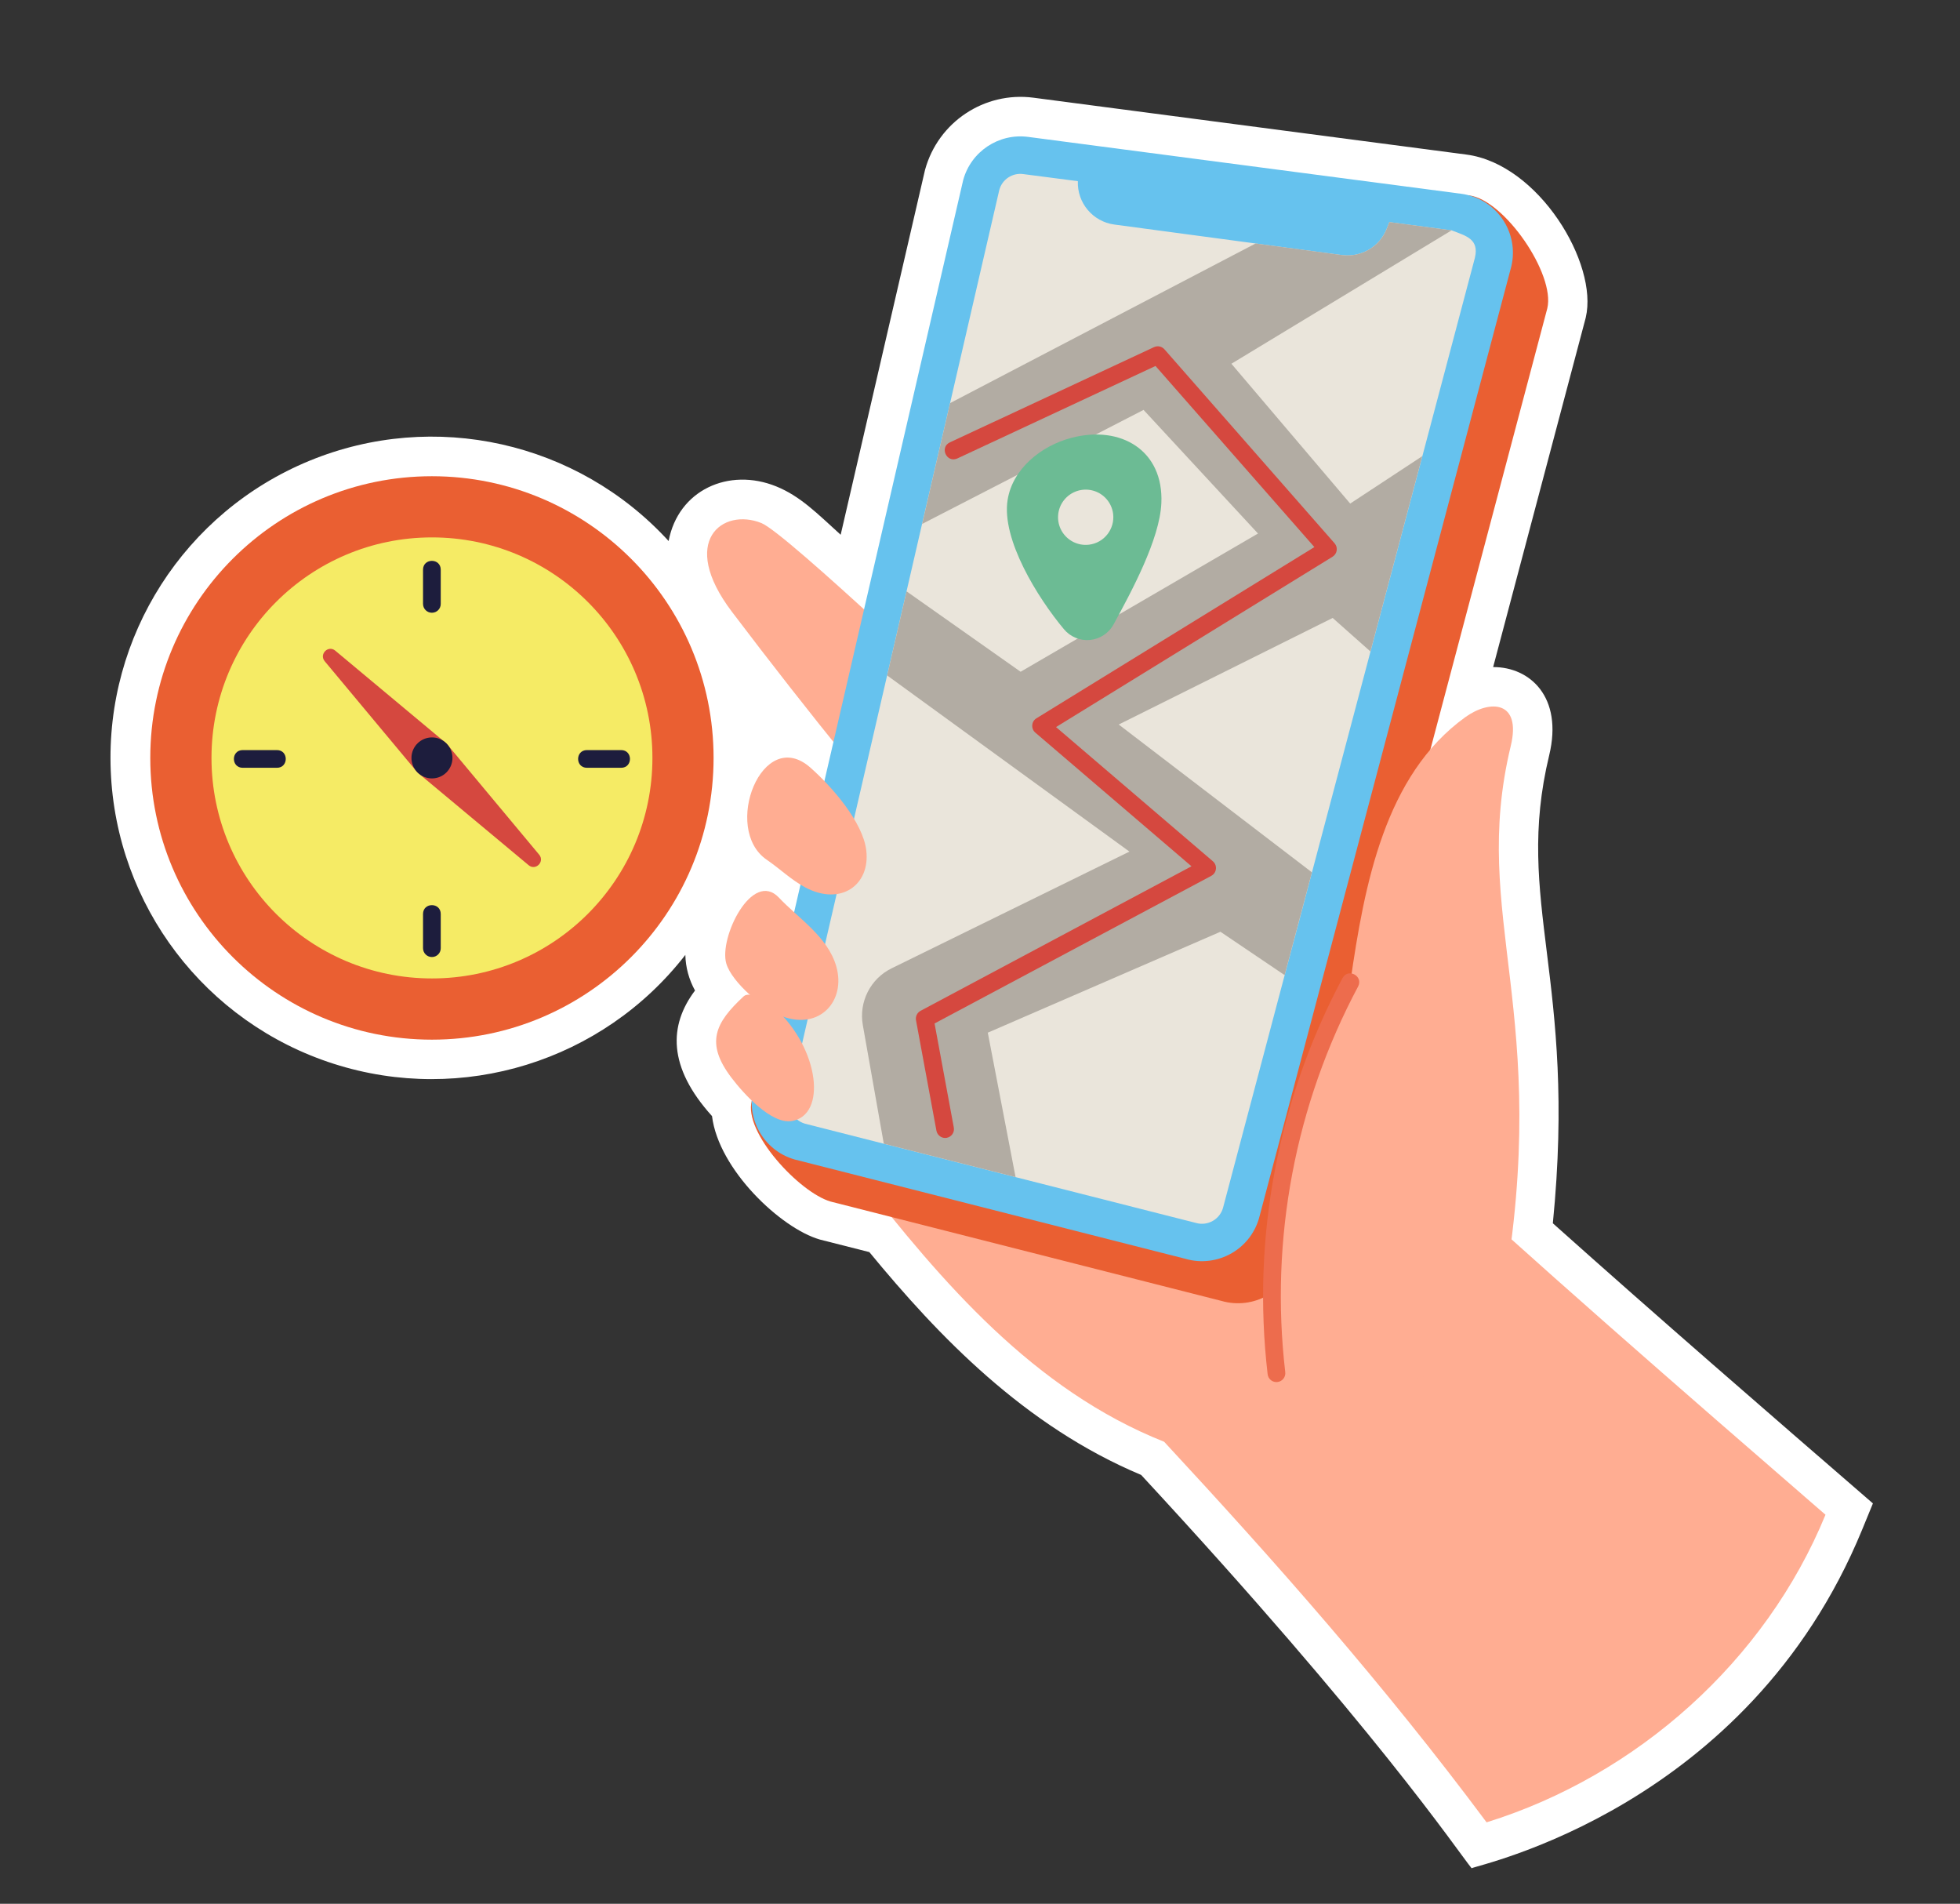 <?xml version="1.0" encoding="utf-8"?>
<svg xmlns="http://www.w3.org/2000/svg" xmlns:xlink="http://www.w3.org/1999/xlink" version="1.1" id="Calque_1" x="0px" y="0px" viewBox="0 0 415 403" style="enable-background:new 0 0 415 403;">
<rect x="0" y="0" width="415" height="403" fill="#333333" stroke="none"/>
<style type="text/css">
	.st0{clip-path:url(#SVGID_00000023989083127317505590000014089823492770701719_);fill:#FFFFFF;}
	.st1{fill:#EA5F32;}
	.st2{fill:#F5EB65;}
	.st3{fill:#D5483F;}
	.st4{fill:#1D1D3D;}
	.st5{fill:#FFAD92;}
	.st6{fill:#66C2EE;}
	.st7{fill:#EAE5DB;}
	.st8{fill:#B2ACA3;}
	.st9{fill:#6CBB94;}
	.st10{fill:#ED6C4D;}
</style>
<g>
	<g>
		<defs>
			<rect id="SVGID_1_" x="23" y="20" width="374" height="376"/>
		</defs>
		<clipPath id="SVGID_00000053514341758659211020000012744434261901992372_">
			<use xlink:href="#SVGID_1_" style="overflow:visible;"/>
		</clipPath>
		<path style="clip-path:url(#SVGID_00000053514341758659211020000012744434261901992372_);fill:#FFFFFF;" d="M328.79,258.95&#xD;&#xA;			c5.17-51.89-8.29-67.9-0.77-99.08c2.97-12.34-4.1-18.66-11.8-18.66h-0.07l19.56-73.79l0.05-0.21c2.7-11.38-9.93-32.48-25.27-34.49&#xD;&#xA;			l-91.69-12.04c-10.38-1.35-20.16,5.16-22.93,15.25l-0.04,0.16L178,113.2c-4.97-4.51-8.55-8.17-13.63-10.23&#xD;&#xA;			c-10.07-4.09-20.77,0.78-22.8,11.56C122.29,93.46,91.91,86.68,65.5,97.55c-26.41,10.88-43.21,37.09-42.05,65.62&#xD;&#xA;			c1.15,28.54,20.01,53.31,47.21,62.02c27.2,8.71,56.94-0.5,74.45-23.05c0.06,2.65,0.77,5.23,2.05,7.54&#xD;&#xA;			c-5.55,7.35-5.82,16.16,3.6,26.58c1.39,11.36,14.62,23.75,22.76,26.11l0.14,0.04l10.41,2.64c14.65,17.8,32.88,36.83,57.55,47.17&#xD;&#xA;			c49.44,53.39,66.75,79.27,69.97,83.26c1.36-0.76,58.46-12.7,82.69-71.67l2.28-5.56C373.79,298.54,351.25,279.02,328.79,258.95&#xD;&#xA;			L328.79,258.95z M328.79,258.95"/>
	</g>
	<path class="st1" d="M151.09,160.44c0,32.94-26.7,59.64-59.64,59.64c-32.93,0-59.63-26.7-59.63-59.64&#xD;&#xA;		c0-32.93,26.7-59.63,59.63-59.63C124.39,100.81,151.09,127.51,151.09,160.44L151.09,160.44z M151.09,160.44"/>
	<path class="st2" d="M138.14,160.44c0,25.79-20.9,46.68-46.68,46.68c-25.78,0-46.68-20.9-46.68-46.68&#xD;&#xA;		c0-25.78,20.9-46.68,46.68-46.68C117.24,113.76,138.14,134.66,138.14,160.44L138.14,160.44z M138.14,160.44"/>
	<path class="st3" d="M70.98,137.73c-1.48-1.23-3.46,0.75-2.23,2.24l19.64,23.55l23.54,19.63c1.48,1.24,3.47-0.75,2.23-2.23&#xD;&#xA;		l-19.63-23.54L70.98,137.73z M70.98,137.73"/>
	<path class="st4" d="M95.8,160.44c0,2.4-1.95,4.34-4.34,4.34c-2.4,0-4.34-1.95-4.34-4.34c0-2.4,1.95-4.34,4.34-4.34&#xD;&#xA;		C93.85,156.1,95.8,158.04,95.8,160.44L95.8,160.44z M95.8,160.44"/>
	<path class="st4" d="M91.45,129.71c-1.04,0-1.88-0.84-1.88-1.88v-7.23c0-2.5,3.75-2.5,3.75,0v7.23&#xD;&#xA;		C93.33,128.87,92.49,129.71,91.45,129.71L91.45,129.71z M91.45,129.71"/>
	<path class="st4" d="M91.45,202.59c-1.04,0-1.88-0.84-1.88-1.88v-7.23c0-2.5,3.75-2.5,3.75,0v7.23&#xD;&#xA;		C93.33,201.75,92.49,202.59,91.45,202.59L91.45,202.59z M91.45,202.59"/>
	<path class="st4" d="M131.51,162.53h-7.23c-2.5,0-2.5-3.75,0-3.75h7.23C134.01,158.78,134.01,162.53,131.51,162.53L131.51,162.53z&#xD;&#xA;		 M131.51,162.53"/>
	<path class="st4" d="M58.63,162.53H51.4c-2.5,0-2.5-3.75,0-3.75h7.23C61.13,158.78,61.13,162.53,58.63,162.53L58.63,162.53z&#xD;&#xA;		 M58.63,162.53"/>
	<path class="st5" d="M386.52,320.65c-61.37-53.21-122.91-106.61-177.2-167.02c-2.75-2.62-42.79-40.75-48.09-42.9&#xD;&#xA;		c-8.18-3.32-17.64,3.75-6.26,18.77c16.14,21.3,32.9,42.13,52.09,63.9c-9.74,13.41-19.61,27.06-25.19,42.66&#xD;&#xA;		c-1.38,3.85-2.48,8.1,0.08,12.97c17.46,22.32,36.89,45.19,64.54,56.17c23.58,25.42,46.55,51.4,68.27,80.56&#xD;&#xA;		C346.67,375.84,373.83,351.57,386.52,320.65L386.52,320.65z M386.52,320.65"/>
	<path class="st1" d="M225.32,37.87l85.81,3.5c7.39,0.97,18.21,16.65,16.49,23.9L274.36,266.2c-0.79,3.35-2.93,6.23-5.9,7.97&#xD;&#xA;		c-2.98,1.73-6.54,2.17-9.84,1.21l-82.76-21.03c-6.6-1.92-18.49-14.68-16.68-21.31l52.38-186.01&#xD;&#xA;		C213.21,40.96,219.09,37.05,225.32,37.87L225.32,37.87z M225.32,37.87"/>
	<path class="st6" d="M217.7,28.98l91.7,12.04c3.53,0.47,6.7,2.4,8.71,5.33c2.02,2.93,2.71,6.57,1.89,10.04L266.73,257.3&#xD;&#xA;		c-0.79,3.35-2.92,6.23-5.9,7.96c-2.98,1.73-6.53,2.18-9.84,1.21l-82.76-21.03c-6.6-1.91-10.44-8.77-8.62-15.39l44.33-191.93&#xD;&#xA;		C205.59,32.07,211.47,28.16,217.7,28.98L217.7,28.98z M217.7,28.98"/>
	<path class="st7" d="M312.29,54.56l-11.13,42.01l-10.98,41.35l-12.39,46.74l-2.35,8.89l-3.43,12.87l-1.48,5.57l-2.93,11.07&#xD;&#xA;		l-3.33,12.56l-5.26,19.86c-0.61,2.59-3.26,4.13-5.81,3.39l-38.16-9.69l-27.9-7.07l-16.72-4.25c-2.43-0.73-3.83-3.25-3.19-5.7&#xD;&#xA;		c11.56-50.06,8.3-35.91,8.9-38.52l11.7-50.64l4.11-17.8l3.29-14.27l3.23-13.95v-0.01l2.7-11.62l10.42-45.12&#xD;&#xA;		c0.6-2.25,2.78-3.7,5.08-3.38l11.56,1.5c-0.17,4.59,3.16,8.56,7.71,9.18l48.21,6.46c4.06,0.54,7.96-1.75,9.47-5.55l0.56-1.43&#xD;&#xA;		l13.18,1.75C310.41,49.93,313.22,50.59,312.29,54.56L312.29,54.56z M312.29,54.56"/>
	<path class="st8" d="M285.88,106.6l15.27-10.04l-10.98,41.35l-8-7.1l-45.3,22.56l40.91,31.29l-2.36,8.89l-3.42,12.87l-13.59-9.18&#xD;&#xA;		l-49.26,21.36l5.88,30.57l-27.9-7.07L182.69,217c-0.87-4.91,1.61-9.82,6.09-12.02l50.36-24.71l-51.3-37.29l4.11-17.8l24.15,17.02&#xD;&#xA;		l50.26-29.26l-24.23-26.17l-46.88,24.14l3.22-13.95v-0.01l2.7-11.62l64.69-33.79l18.29,2.45c4.05,0.54,7.96-1.75,9.46-5.55&#xD;&#xA;		l0.56-1.43l13.18,1.75L260.73,77L285.88,106.6z M285.88,106.6"/>
	<path class="st3" d="M198.27,239.33l-4.32-23.35c-0.15-0.8,0.24-1.61,0.96-2l57.37-30.6l-33.07-28.3&#xD;&#xA;		c-0.96-0.82-0.85-2.35,0.23-3.02l58.86-36.25l-33.64-38.34l-41.94,19.57c-2.27,1.05-3.85-2.34-1.59-3.4l43.22-20.16&#xD;&#xA;		c0.75-0.35,1.65-0.16,2.2,0.46l36.03,41.07c0.77,0.88,0.56,2.23-0.43,2.84l-58.55,36.06l33.21,28.41c1,0.86,0.83,2.46-0.34,3.08&#xD;&#xA;		l-58.59,31.25l4.07,22c0.21,1.03-0.47,2.02-1.5,2.21C199.44,241.05,198.45,240.36,198.27,239.33L198.27,239.33z M198.27,239.33"/>
	<path class="st9" d="M226.87,92.68c-6.43,1.67-12.46,6.56-13.52,13.12c-1.36,8.4,6.44,20.84,11.91,27.38&#xD;&#xA;		c1.35,1.63,3.43,2.49,5.53,2.29c2.11-0.2,3.98-1.44,5-3.3c3.79-6.97,9.76-17.98,10.11-25.65C246.41,95.4,237.39,89.94,226.87,92.68&#xD;&#xA;		L226.87,92.68z M230.59,115.3c-2.35,0.29-4.64-0.87-5.81-2.93c-1.16-2.06-0.97-4.62,0.49-6.48c1.46-1.86,3.89-2.66,6.18-2.03&#xD;&#xA;		c2.28,0.63,3.95,2.58,4.24,4.93C236.07,111.99,233.79,114.91,230.59,115.3L230.59,115.3z M230.59,115.3"/>
	<path class="st5" d="M270.26,290.66c-3.28-28.54,2.18-57.4,15.66-82.77c2.99-20.76,7.32-43.82,24.34-56.08&#xD;&#xA;		c5.2-3.74,11.94-3.54,9.62,6.1c-8.75,36.33,8.88,56.09-1.64,116.51c-1.47,8.45-3.38,10.36-9.75,13.51&#xD;&#xA;		c-6.33,3.14-12.78,6.32-19.75,7.4C281.76,296.42,274.05,295.1,270.26,290.66L270.26,290.66z M270.26,290.66"/>
	<path class="st5" d="M162.35,182c2.77,1.89,5.21,4.29,8.17,5.86c7.49,3.96,13.77-0.48,12.9-7.84c-0.71-6.02-7.31-13.52-11.8-17.5&#xD;&#xA;		C161.41,153.47,152.8,175.48,162.35,182L162.35,182z M162.35,182"/>
	<path class="st5" d="M164.93,190.02c4.15,4.41,10.32,8.26,12.13,14.52c2.11,7.31-3.47,13.53-11.35,10.63&#xD;&#xA;		c-3.96-1.46-10.75-7.19-11.93-11.21C152.18,198.52,159.28,184.03,164.93,190.02L164.93,190.02z M164.93,190.02"/>
	<path class="st5" d="M157.47,210.9c-6.08,5.63-8.16,9.9-2.61,17.22c2.56,3.39,8.47,9.89,12.77,9.19&#xD;&#xA;		c7.47-1.22,5.87-15.19-3.38-23.72C162.21,211.71,158.71,209.75,157.47,210.9L157.47,210.9z M157.47,210.9"/>
	<path class="st10" d="M268.4,290.88c-3.37-28.92,2.17-58.18,15.88-83.88c1.21-2.1,4.38-0.39,3.3,1.78&#xD;&#xA;		c-13.34,25.02-18.73,53.5-15.45,81.66c0.14,1.04-0.6,1.99-1.64,2.11C269.45,292.68,268.51,291.93,268.4,290.88L268.4,290.88z&#xD;&#xA;		 M268.4,290.88"/>
</g>
</svg>